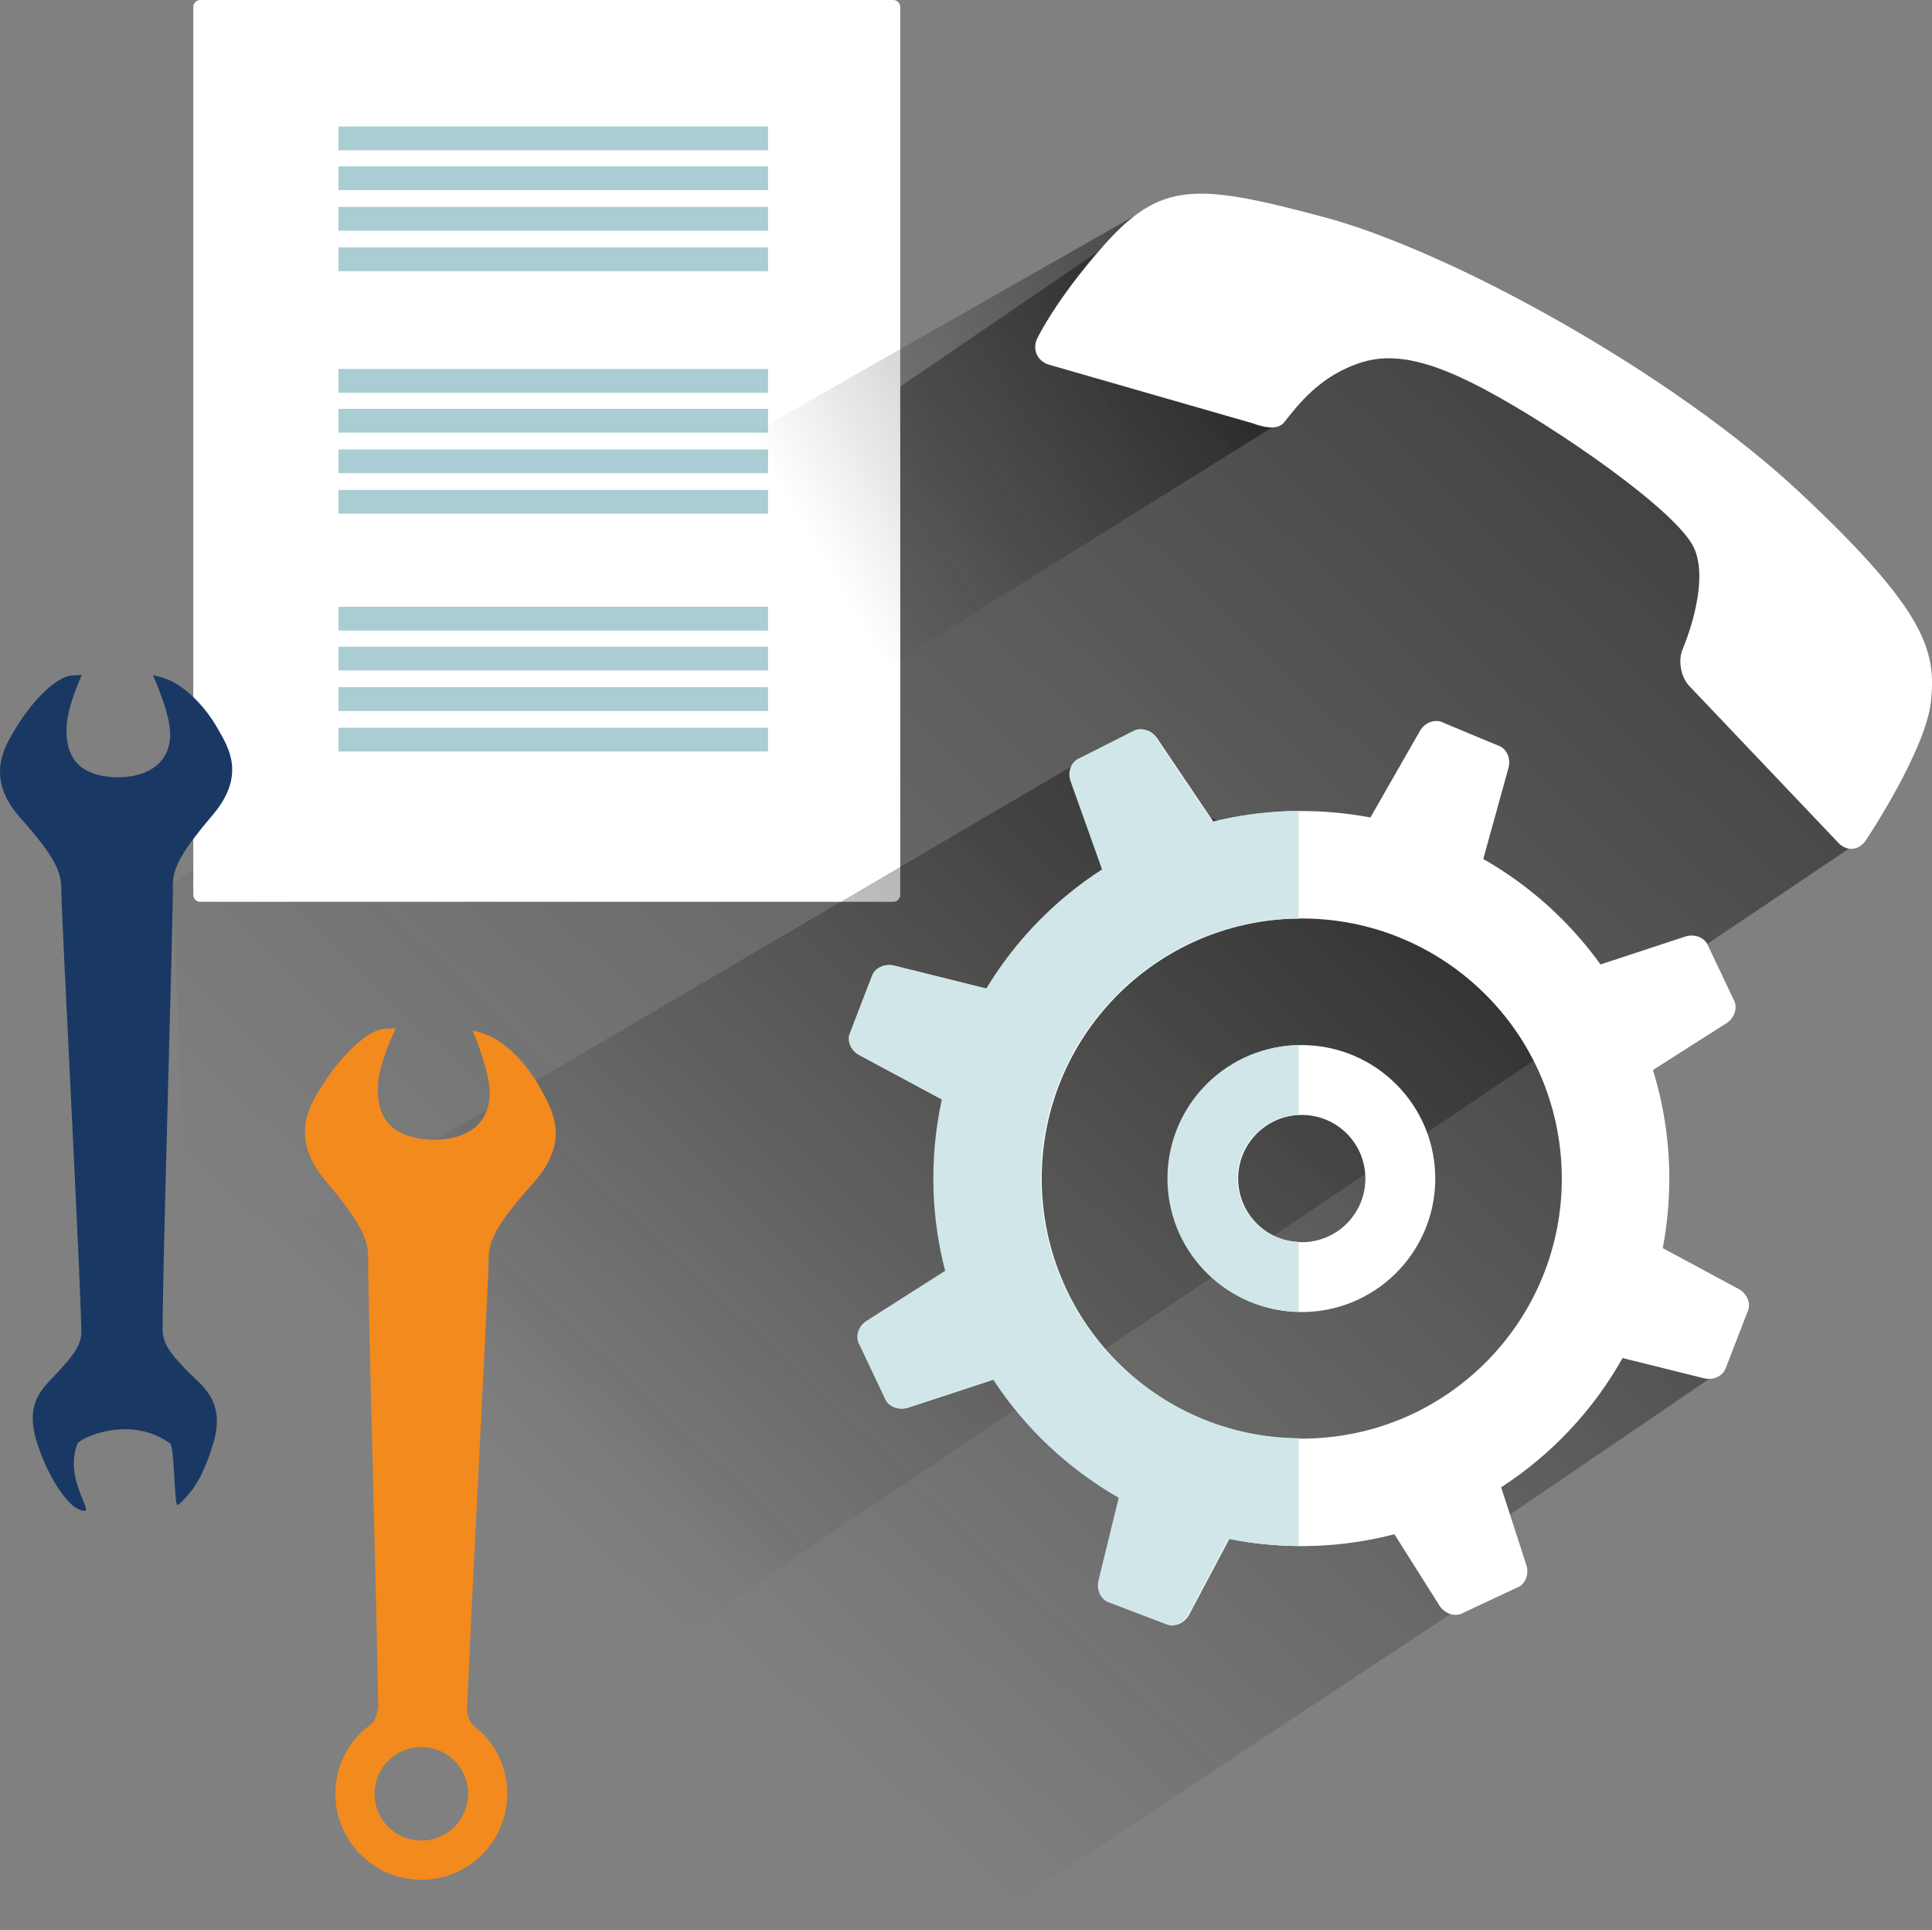 <?xml version="1.0" encoding="UTF-8"?><svg xmlns="http://www.w3.org/2000/svg" xmlns:xlink="http://www.w3.org/1999/xlink" viewBox="0 0 55.787 55.719"><rect x="0" y="0" width="55.787" height="55.719" fill="#808080" stroke="none"/><defs><style>.cls-1{fill:none;isolation:isolate;}.cls-2{fill:#f28a1e;}.cls-3{fill:#fff;}.cls-4{fill:#aacdd3;}.cls-5{fill:#d1e6e8;}.cls-6{fill:#193964;}.cls-7{fill:url(#linear-gradient);}.cls-7,.cls-8,.cls-9{mix-blend-mode:multiply;opacity:.5;}.cls-8{fill:url(#linear-gradient-2);}.cls-9{fill:url(#linear-gradient-3);}</style><linearGradient id="linear-gradient" x1="1383.862" y1="-401.785" x2="1457.926" y2="-481.209" gradientTransform="translate(-715.671 165.795) rotate(7.715) scale(.55 .536) skewX(14.967)" gradientUnits="userSpaceOnUse"><stop offset=".126" stop-color="#1d1d1b" stop-opacity="0"/><stop offset="1" stop-color="#010101"/></linearGradient><linearGradient id="linear-gradient-2" x1="15.572" y1="51.552" x2="49.077" y2="15.623" gradientUnits="userSpaceOnUse"><stop offset=".132" stop-color="#1d1d1b" stop-opacity="0"/><stop offset=".813" stop-color="#010101"/></linearGradient><linearGradient id="linear-gradient-3" x1="1119.724" y1="1730.003" x2="1135.038" y2="1720.417" gradientTransform="translate(-327.103 -509.38) rotate(-21.572) scale(.858 .357) skewX(-29.253)" gradientUnits="userSpaceOnUse"><stop offset=".203" stop-color="#1d1d1b" stop-opacity="0"/><stop offset="1" stop-color="#010101"/></linearGradient></defs><g class="cls-1"><g id="Layer_2"><g id="Layer_1-2"><polygon class="cls-7" points="41.961 9.564 48.526 12.913 52.01 16.129 54.422 19.479 54.556 22.561 53.484 24.436 16.235 49.492 5.717 43.15 4.98 25.508 32.849 6.482 41.961 9.564"/><path class="cls-3" d="m25.995,25.831c0,.114-.09.205-.2.205H5.781c-.111,0-.2-.091-.2-.205V.205c0-.113.09-.205.2-.205h20.014c.11,0,.2.092.2.205v25.626Z"/><rect class="cls-4" x="9.774" y="3.651" width="12.403" height=".687"/><rect class="cls-4" x="9.774" y="4.803" width="12.403" height=".686"/><rect class="cls-4" x="9.774" y="5.974" width="12.403" height=".686"/><rect class="cls-4" x="9.774" y="7.144" width="12.403" height=".686"/><rect class="cls-4" x="9.774" y="10.652" width="12.403" height=".687"/><rect class="cls-4" x="9.774" y="11.804" width="12.403" height=".686"/><rect class="cls-4" x="9.774" y="12.975" width="12.403" height=".686"/><rect class="cls-4" x="9.774" y="14.145" width="12.403" height=".686"/><rect class="cls-4" x="9.774" y="17.518" width="12.403" height=".687"/><rect class="cls-4" x="9.774" y="18.67" width="12.403" height=".686"/><rect class="cls-4" x="9.774" y="19.84" width="12.403" height=".687"/><rect class="cls-4" x="9.774" y="21.01" width="12.403" height=".686"/><polygon class="cls-8" points="6.706 43.285 28.108 55.719 42.067 46.474 43.034 44.113 49.499 39.709 46.926 36.47 46.545 28.752 38.161 24.846 31.014 22.083 7.063 36.139 6.706 43.285"/><path class="cls-2" d="m14.207,29.944c-.231-.121-.561-.194-.561-.194,0,0,.459,1.073.492,1.727.044.889-.567,1.454-1.688,1.428-1.266-.063-1.598-.746-1.531-1.634.049-.653.511-1.584.511-1.584,0,0-.332.013-.335.013-.433.033-1.176.671-1.778,1.62-.357.562-.989,1.51.089,2.779,1.078,1.27,1.245,1.738,1.224,2.298-.02.473.245,9.767.29,12.872-.034.267-.1.404-.189.497-.053.037-.249.198-.282.229-.99.948-1.023,2.52-.075,3.51.949.99,2.521,1.023,3.51.074.99-.949,1.023-2.52.074-3.51-.045-.047-.243-.219-.284-.251-.091-.088-.158-.21-.188-.451.119-3.028.63-12.494.623-12.969-.009-.557.189-1.01,1.291-2.245,1.102-1.235.529-2.129.215-2.711-.34-.629-.863-1.214-1.409-1.499Zm-1.107,22.819c-.538.516-1.393.498-1.909-.041-.516-.539-.498-1.393.041-1.909.539-.516,1.393-.498,1.909.04.516.539.498,1.393-.04,1.91Z"/><path class="cls-6" d="m5.429,43.16c.216-.242.481-.652.734-1.507.368-1.241-.379-1.679-.757-2.074-.376-.395-.648-.681-.704-1.068-.055-.388.31-12.356.29-12.872-.019-.515.153-.938,1.146-2.106.992-1.168.443-1.984.138-2.515-.328-.575-.824-1.104-1.337-1.358-.217-.106-.523-.166-.523-.166,0,0,.448.983.493,1.588.06.821-.493,1.359-1.531,1.359-1.173-.03-1.496-.655-1.454-1.479.031-.605.439-1.478.439-1.478,0,0-.307.02-.309.019-.4.04-1.074.647-1.611,1.539-.318.528-.881,1.419.144,2.57,1.026,1.151,1.192,1.582,1.184,2.101-.009.518.622,12.438.575,12.83-.046.391-.354.719-.724,1.125-.37.405-.946.809-.533,2.045.368,1.104.899,1.709,1.11,1.822.086.056.165.084.235.085.256-.004-.586-.924-.198-1.941.055-.144,1.488-.855,2.673-.009.135.096.12,1.845.219,1.783.04-.025.155-.115.301-.297Z"/><path class="cls-3" d="m37.522,32.19c-1.013.037-1.806.89-1.769,1.904.038,1.013.89,1.805,1.903,1.768,1.015-.037,1.806-.889,1.768-1.905-.036-1.013-.888-1.804-1.902-1.767Zm-.21-5.667c-4.144.152-7.379,3.634-7.227,7.779.153,4.147,3.637,7.38,7.781,7.227,4.144-.152,7.38-3.635,7.226-7.779-.152-4.146-3.636-7.382-7.78-7.227Zm.421,11.354c-2.129.077-3.914-1.583-3.993-3.709-.078-2.126,1.582-3.914,3.708-3.993,2.125-.077,3.914,1.583,3.993,3.709.079,2.126-1.583,3.913-3.707,3.993Zm12.728-.007l-.622,1.608c-.073.241-.359.383-.634.314l-2.353-.585c-.845,1.507-2.053,2.791-3.506,3.732l.727,2.242c.09.271-.031.568-.271.655l-1.559.731c-.219.125-.523.029-.678-.213l-1.301-2.06c-.732.189-1.496.307-2.284.336-.852.031-1.682-.04-2.482-.202l-1.165,2.194c-.135.252-.431.369-.66.26l-1.611-.613c-.241-.071-.384-.356-.318-.634l.585-2.393c-1.458-.834-2.706-2.005-3.627-3.415l-2.47.811c-.273.091-.568-.03-.657-.265l-.737-1.558c-.126-.219-.033-.525.206-.677l2.273-1.447c-.19-.731-.305-1.49-.334-2.273-.033-.92.051-1.813.238-2.672l-2.389-1.283c-.252-.136-.369-.433-.257-.661l.619-1.607c.074-.241.357-.384.636-.315l2.672.665c.838-1.384,1.983-2.565,3.346-3.443l-.908-2.543c-.098-.269.013-.566.247-.663l1.539-.779c.216-.131.522-.043.684.193l1.597,2.369c.009.014.017.03.025.049.695-.174,1.421-.277,2.167-.306.813-.031,1.607.036,2.375.179.003-.005.005-.013.008-.019l1.42-2.481c.142-.246.442-.355.668-.239l1.59.663c.241.077.374.368.298.643l-.728,2.632c1.333.758,2.491,1.801,3.385,3.044l2.451-.806c.271-.087.566.031.656.269l.739,1.556c.125.221.03.526-.212.679l-2.119,1.35c.269.872.43,1.792.466,2.746.029.821-.037,1.623-.183,2.396l2.192,1.18c.249.136.366.433.257.66Z"/><path class="cls-5" d="m35.006,23.725c-.009-.019-.017-.035-.025-.049l-1.597-2.368c-.162-.236-.468-.324-.684-.193l-1.539.779c-.233.097-.345.394-.247.663l.908,2.543c-1.363.878-2.508,2.058-3.345,3.443l-2.672-.665c-.279-.069-.562.074-.636.315l-.619,1.607c-.112.228.005.525.256.661l2.389,1.283c-.187.859-.271,1.753-.238,2.671.03.784.144,1.543.334,2.274l-2.273,1.447c-.239.152-.333.458-.206.677l.737,1.558c.09.235.384.356.657.265l2.47-.811c.921,1.411,2.169,2.581,3.627,3.416l-.585,2.393c-.067.277.076.563.318.633l1.611.614c.228.109.524-.008.659-.26l1.165-2.194c.657.133,1.335.2,2.027.205v-3.111c-3.991-.032-7.291-3.191-7.44-7.223-.152-4.145,3.083-7.627,7.227-7.779.072-.003.142.004.213.003v-3.108c-.109.001-.217-.001-.326.003-.746.028-1.472.132-2.167.306Z"/><path class="cls-5" d="m33.713,34.168c.077,2.055,1.75,3.671,3.786,3.705v-2.02c-.954-.033-1.735-.791-1.772-1.76-.036-1.014.756-1.867,1.769-1.904h.003v-2.014c-.026,0-.052-.002-.078-.001-2.126.079-3.786,1.867-3.708,3.993Z"/><polygon class="cls-9" points="36.959 12.199 21.148 22.047 19.388 13.842 33.343 5.899 36.959 12.199"/><path class="cls-3" d="m36.193,12.229c.579.206.791.089.901-.052.439-.563.978-1.215,1.918-1.605.834-.347,1.813-.416,3.824.652,2.093,1.11,5.642,3.559,6.093,4.624.452,1.066-.339,2.886-.339,2.886-.143.328-.058.81.188,1.07l4.296,4.519c.24.266.6.24.799-.057,0,0,1.742-2.599,1.885-4.029.143-1.429-.108-2.571-3.779-6.01-3.671-3.439-10.07-6.983-13.786-7.969-3.633-.965-4.666-1.038-6.32.826-1.384,1.558-1.921,2.683-1.921,2.683-.155.323.002.667.346.764l5.894,1.696Z"/></g></g></g></svg>